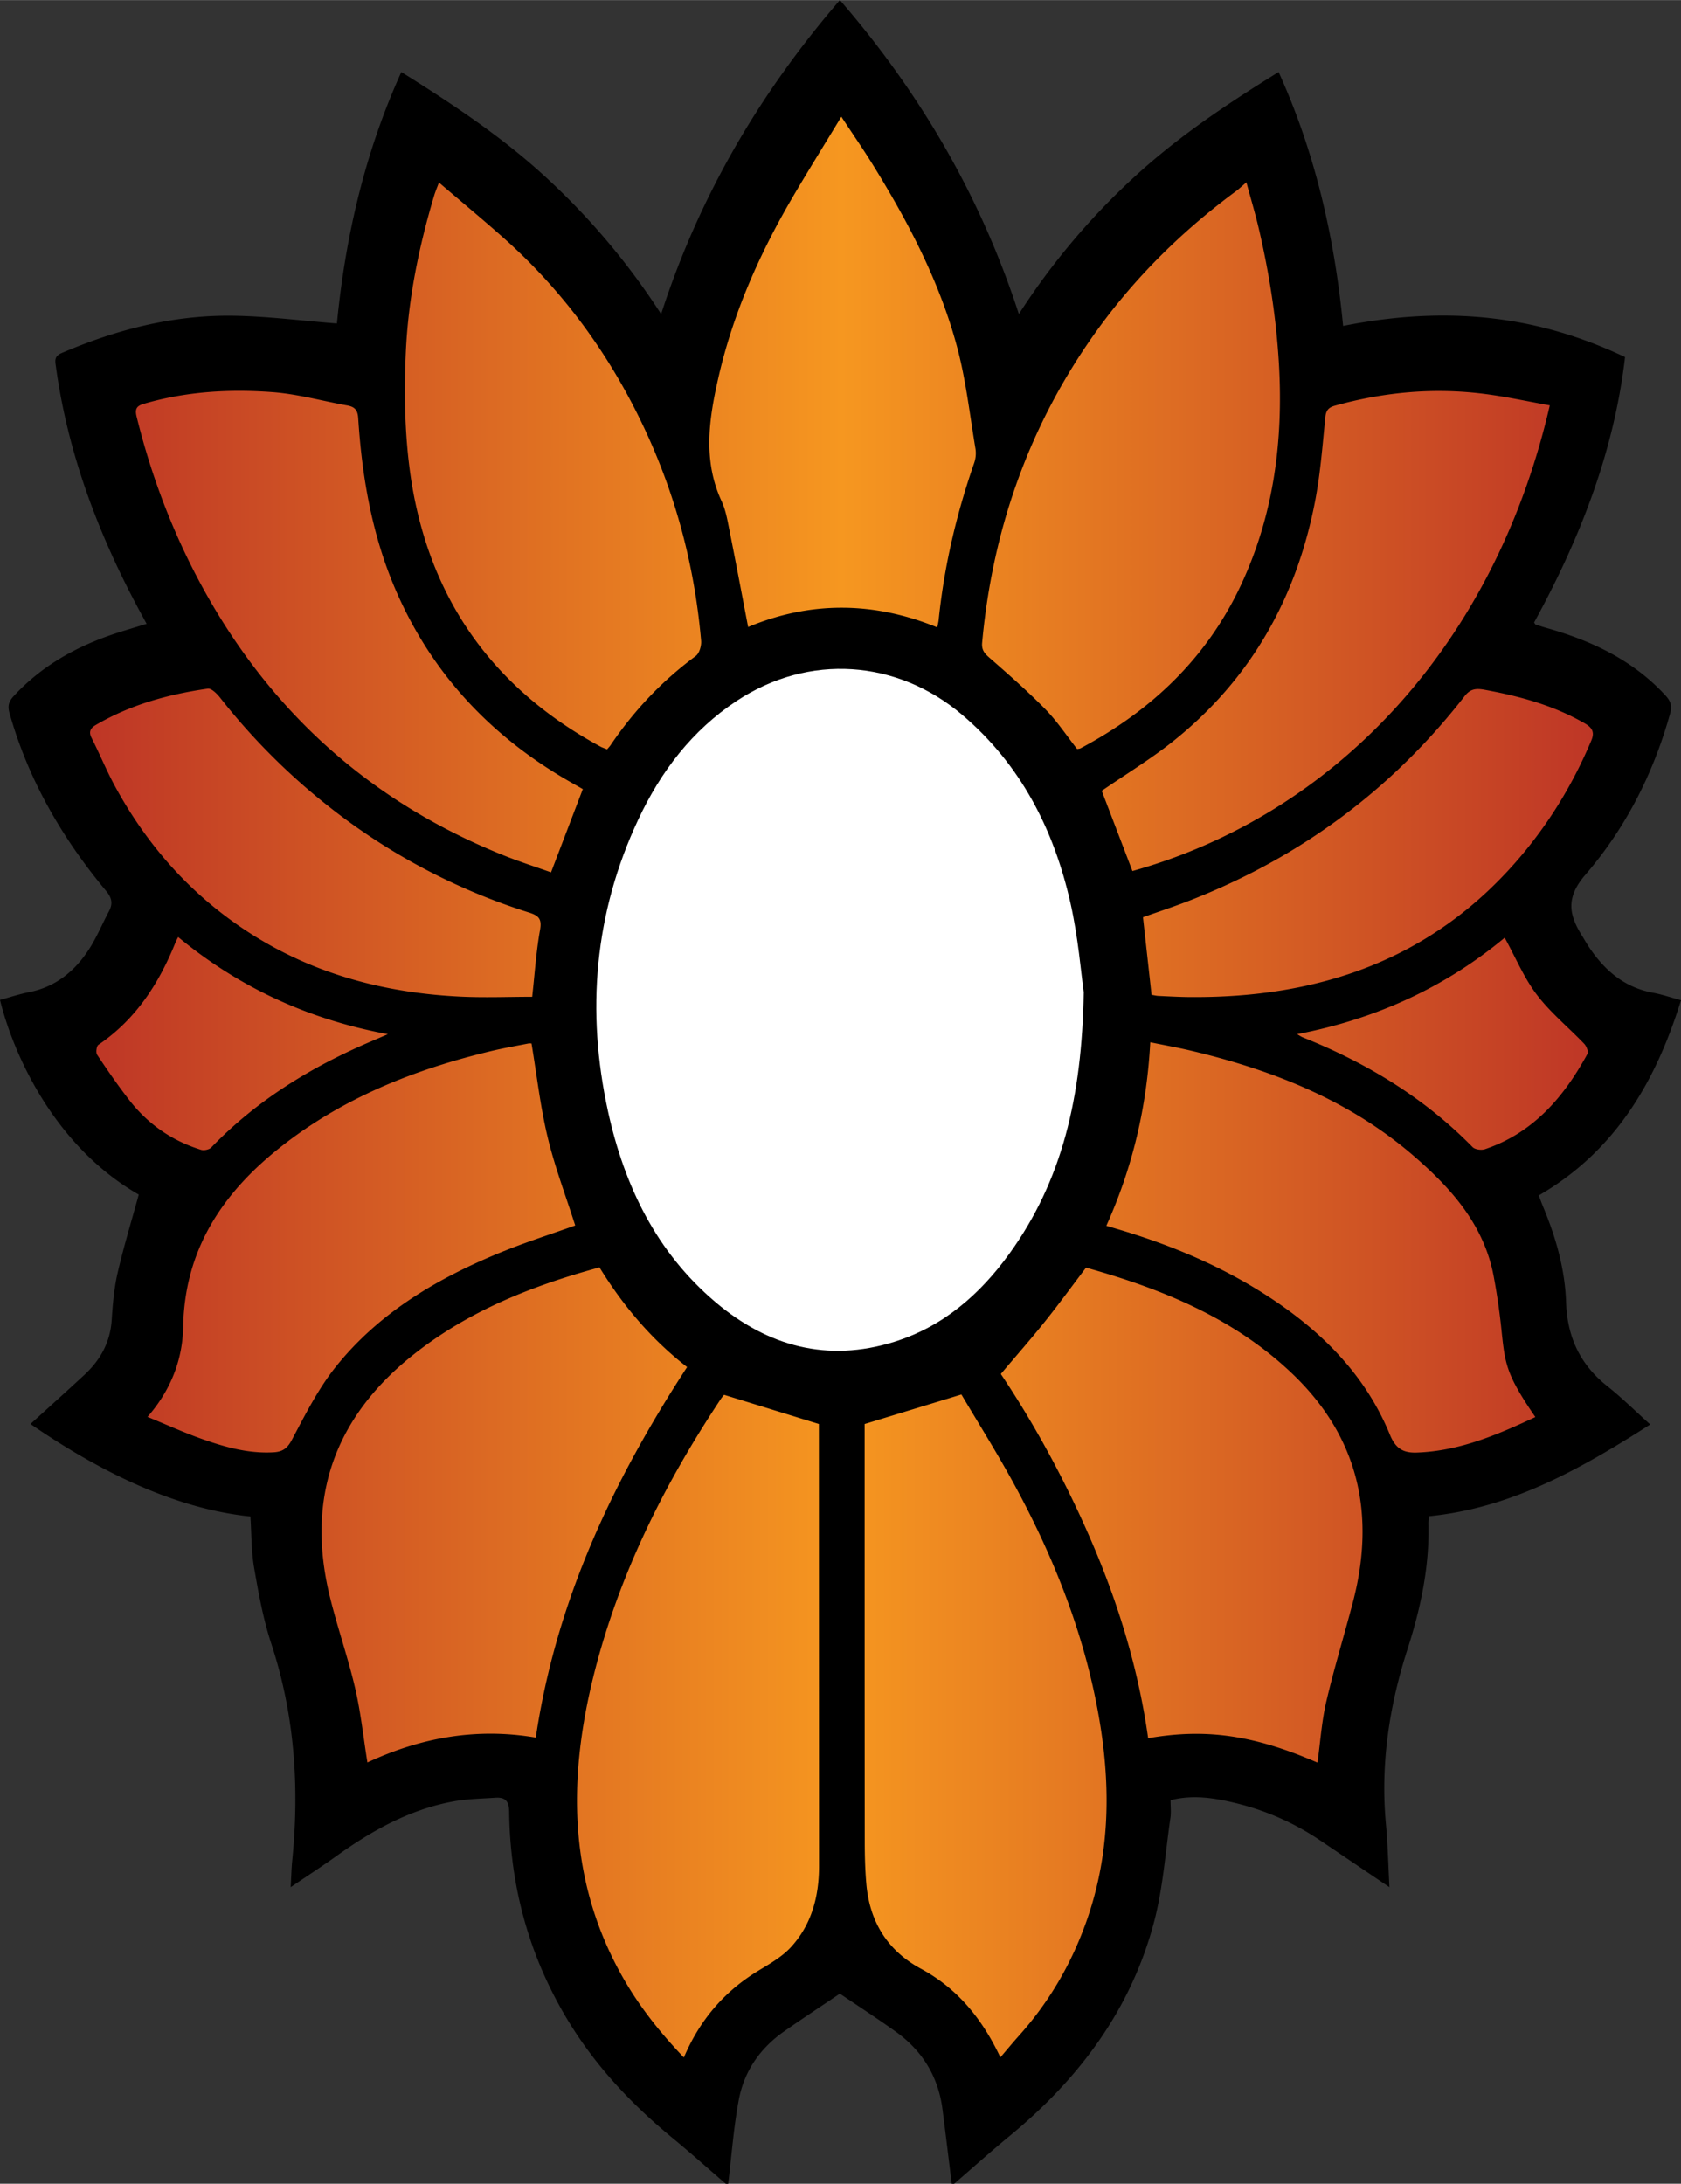 <?xml version="1.0" encoding="utf-8"?><!DOCTYPE svg PUBLIC "-//W3C//DTD SVG 1.1//EN" "http://www.w3.org/Graphics/SVG/1.1/DTD/svg11.dtd"><svg xmlns="http://www.w3.org/2000/svg" width="18.48" height="24" viewBox="0 0 166.041 215.62"><rect x="0" y="0" width="166.041" height="215.62" fill="#333333" stroke="none"/><path fill-rule="evenodd" clip-rule="evenodd" d="M94.247 215.62h-.239c-.305-2.455-.598-4.91-.915-7.363-.417-3.226-1.994-5.777-4.62-7.658-1.837-1.315-3.735-2.544-5.515-3.75-1.787 1.206-3.677 2.445-5.527 3.741-2.358 1.651-3.925 3.92-4.452 6.724-.515 2.738-.714 5.535-1.051 8.307h-.24c-1.75-1.507-3.473-3.047-5.255-4.515-4.045-3.329-7.594-7.095-10.322-11.591-3.845-6.336-5.726-13.238-5.819-20.625-.014-1.079-.405-1.451-1.374-1.385-1.352.093-2.721.112-4.05.35-4.345.776-8.096 2.87-11.637 5.408-1.416 1.015-2.88 1.961-4.52 3.072.059-1.04.074-1.828.152-2.609.728-7.283.239-14.43-2.069-21.438-.794-2.412-1.254-4.949-1.688-7.459-.289-1.673-.26-3.4-.373-5.095-8.079-.822-15.752-5.034-21.723-9.134 1.782-1.621 3.566-3.22 5.322-4.849 1.581-1.466 2.561-3.224 2.704-5.438.1-1.553.234-3.124.583-4.635.598-2.587 1.376-5.134 2.088-7.731C5.297 113.135 1.287 103.974 0 98.725c.955-.258 1.902-.575 2.874-.766 2.607-.511 4.49-2.052 5.89-4.193.78-1.195 1.331-2.539 2.004-3.805.403-.758.277-1.321-.298-2.011C6.125 82.737 2.786 76.965.935 70.388c-.193-.687-.081-1.126.428-1.674 3.003-3.242 6.747-5.191 10.909-6.45.705-.213 1.409-.43 2.21-.674-.301-.555-.528-.969-.752-1.386-4.05-7.556-7.036-15.476-8.208-24.017-.078-.565-.184-1.012.562-1.332 5.426-2.329 11.058-3.776 16.977-3.685 3.377.052 6.748.491 10.218.764.82-8.459 2.735-16.841 6.363-24.83 5.044 3.152 9.904 6.372 14.225 10.341a69.55 69.55 0 0111.436 13.56C69.08 19.331 75.058 9.169 82.961 0c7.942 9.189 13.894 19.363 17.678 31.003a69.12 69.12 0 0111.397-13.533c4.346-4.002 9.228-7.255 14.258-10.365 3.637 7.998 5.532 16.401 6.373 25.071 11.942-2.381 20.706-.293 27.846 3.073-1.087 9.393-4.497 18.022-8.983 26.208.092.138.106.189.135.198.379.123.756.248 1.139.356 4.454 1.262 8.519 3.184 11.72 6.67.545.593.635 1.074.434 1.796-1.647 5.902-4.397 11.292-8.364 15.893-1.904 2.209-1.659 3.882-.367 5.954.232.373.446.758.688 1.125 1.533 2.317 3.491 4.032 6.328 4.562.93.174 1.834.485 2.799.746-2.508 8.098-6.541 14.933-14.053 19.276.164.426.298.796.448 1.158 1.254 3.012 2.144 6.141 2.253 9.394.115 3.44 1.389 6.152 4.081 8.288 1.455 1.154 2.78 2.474 4.23 3.776-6.822 4.36-13.671 8.25-21.844 9.06-.024.293-.065.525-.061.757.098 4.249-.768 8.323-2.063 12.35-1.804 5.604-2.687 11.34-2.141 17.251.186 2.002.229 4.017.35 6.27l-6.765-4.568a25.678 25.678 0 00-8.389-3.725c-2.087-.506-4.21-.867-6.467-.295 0 .618.068 1.184-.011 1.727-.5 3.432-.733 6.938-1.612 10.271-2.278 8.647-7.395 15.486-14.233 21.123-1.873 1.542-3.681 3.164-5.518 4.75z"/><path fill-rule="evenodd" clip-rule="evenodd" fill="#FFF" d="M107.047 97.966c-.184 10.437-2.15 18.614-7.333 25.798-2.914 4.04-6.565 7.225-11.402 8.728-6.585 2.047-12.474.44-17.629-3.915-5.844-4.938-9.01-11.487-10.62-18.818-2.177-9.919-1.357-19.589 2.98-28.841 2.221-4.737 5.312-8.812 9.747-11.735 7.093-4.675 15.811-4.096 22.283 1.42 5.766 4.913 9.019 11.297 10.656 18.531.78 3.441 1.055 6.996 1.318 8.832z"/><linearGradient id="aera" gradientUnits="userSpaceOnUse" x1="8.9" y1="107.337" x2="157.336" y2="107.337"><stop offset="0" stop-color="#be3626"/><stop offset=".5" stop-color="#f69720"/><stop offset="1" stop-color="#be3626"/></linearGradient><path fill-rule="evenodd" clip-rule="evenodd" fill="url(#aera)" d="M85.403 140.602l9.56-2.916c1.638 2.772 3.486 5.708 5.145 8.748 4.137 7.578 7.259 15.54 8.604 24.115 1.013 6.462.823 12.85-1.377 19.095-1.484 4.217-3.682 7.998-6.661 11.329-.628.702-1.228 1.429-1.861 2.168-1.79-3.795-4.222-6.793-7.844-8.749-3.319-1.793-5.071-4.649-5.396-8.376-.122-1.389-.157-2.788-.158-4.183-.013-13.359-.01-26.72-.011-40.079l-.001-1.152zm-14.197-2.482c-5.586 8.399-10.052 17.327-12.526 27.149-2.615 10.38-2.585 20.543 2.94 30.15 1.621 2.817 3.632 5.328 5.928 7.737 1.572-3.704 3.988-6.52 7.333-8.555 1.139-.693 2.357-1.379 3.242-2.342 2.048-2.229 2.779-5.01 2.777-8.005-.007-14.238-.01-28.477-.014-42.715v-.939l-9.363-2.88c-.023.031-.187.205-.317.4zm59.801 29.886c.772-3.307 1.777-6.558 2.635-9.845 2.258-8.659.549-16.304-6.039-22.569-5.771-5.487-12.909-8.358-20.332-10.431-1.408 1.854-2.699 3.628-4.069 5.338-1.373 1.713-2.824 3.362-4.346 5.164 3.327 4.948 6.497 10.756 9.102 16.865 2.615 6.135 4.521 12.484 5.45 19.098 5.267-.907 10.01-.514 16.727 2.412.285-2.059.416-4.084.872-6.032zm-63.139-33.027c-3.539-2.751-6.329-6.064-8.652-9.842-6.659 1.808-12.922 4.299-18.337 8.582-7.835 6.198-10.68 14.176-8.303 23.913.741 3.034 1.788 5.995 2.498 9.036.56 2.396.816 4.861 1.217 7.354 5.324-2.479 10.823-3.449 16.632-2.457 2.02-13.569 7.656-25.4 14.945-36.586zm54.239-116.128c-5.638 4.163-10.533 9.062-14.51 14.839-6.175 8.971-9.594 18.935-10.586 29.76-.064.703.215 1.045.708 1.476 1.89 1.653 3.785 3.312 5.541 5.103 1.163 1.186 2.091 2.602 3.133 3.925.123-.026.249-.026.348-.078 6.934-3.688 12.403-8.844 15.784-16.01 3.275-6.94 4.239-14.293 3.802-21.911-.261-4.556-.965-9.025-2.004-13.453-.337-1.432-.761-2.844-1.211-4.507-.529.453-.754.671-1.005.856zm-79.221.442c-1.508 5.045-2.563 10.2-2.8 15.448-.172 3.816-.122 7.695.366 11.477 1.589 12.328 7.882 21.556 18.867 27.5.2.108.423.174.649.266.14-.167.251-.279.338-.407 2.306-3.41 5.086-6.356 8.409-8.804.365-.268.582-1.019.538-1.517-.638-7.302-2.478-14.296-5.591-20.938-3.385-7.221-7.982-13.559-13.957-18.866-2.031-1.804-4.125-3.538-6.348-5.44-.215.582-.365.925-.471 1.281zm35.434.124c-3.294 5.615-5.913 11.517-7.367 17.89-.932 4.083-1.54 8.159.33 12.188.396.855.564 1.83.751 2.767.639 3.192 1.239 6.392 1.863 9.641 6.166-2.57 12.414-2.521 18.682.039.063-.335.115-.528.136-.723.542-5.307 1.755-10.46 3.505-15.496a2.97 2.97 0 00.136-1.404c-.568-3.379-.944-6.814-1.832-10.111-1.722-6.401-4.782-12.239-8.252-17.858-.962-1.559-2.007-3.067-3.168-4.834-1.695 2.795-3.274 5.328-4.784 7.901zm32.394 102.038c4.951 1.49 9.688 3.467 14.067 6.241 5.484 3.475 10.004 7.854 12.508 13.963.564 1.375 1.317 1.808 2.652 1.762 4.213-.145 7.967-1.757 11.712-3.506-2.99-4.368-2.991-5.275-3.38-8.925a64.231 64.231 0 00-.731-4.958c-.949-5.092-4.199-8.708-7.93-11.927-6.319-5.452-13.849-8.431-21.861-10.341-1.337-.319-2.691-.561-4.134-.857-.342 6.403-1.741 12.345-4.339 18.121.601.178 1.019.301 1.436.427zm-90.766 20.624c2.281.806 4.609 1.46 7.08 1.316.863-.05 1.342-.365 1.795-1.217 1.319-2.484 2.604-5.054 4.348-7.232 4.298-5.369 10.081-8.76 16.365-11.321 2.424-.987 4.927-1.783 7.282-2.627-.923-2.899-2.016-5.768-2.726-8.727-.722-3.011-1.068-6.112-1.59-9.242-.027 0-.184-.025-.331.004-1.212.238-2.431.451-3.631.737-7.563 1.804-14.67 4.62-20.835 9.492-5.741 4.537-9.469 10.125-9.612 17.746-.061 3.273-1.231 6.265-3.522 8.889 1.88.77 3.601 1.555 5.377 2.182zm133.133-102.06c-2.13-.381-4.24-.846-6.375-1.122-5.021-.651-9.975-.204-14.852 1.154-.618.172-.874.451-.943 1.136-.278 2.773-.488 5.568-1.013 8.299-1.837 9.555-6.365 17.587-14.021 23.697-2.235 1.784-4.703 3.278-7.053 4.897l3.032 7.92c19.856-5.54 35.721-22.106 41.225-45.981zm-96.551 37.3c-7.857-4.443-13.785-10.652-17.408-18.982-2.368-5.447-3.363-11.195-3.742-17.071-.053-.82-.373-1.111-1.094-1.241-2.446-.438-4.871-1.123-7.334-1.309-4.282-.322-8.56-.074-12.729 1.144-.69.202-.927.471-.729 1.269 1.55 6.27 3.866 12.234 7.061 17.844C27.319 70.848 37.04 79.357 49.73 84.445c1.568.629 3.183 1.145 4.698 1.685l3.141-8.221-1.039-.59zM53.337 91.85c.195-1.083-.076-1.435-1.074-1.75a61.705 61.705 0 01-19.88-10.544 64.04 64.04 0 01-10.641-10.674c-.309-.393-.86-.944-1.223-.892-3.891.557-7.648 1.587-11.073 3.597-.48.282-.72.644-.401 1.269.804 1.576 1.471 3.225 2.317 4.777 3.238 5.945 7.625 10.854 13.351 14.518 6.318 4.042 13.314 5.882 20.733 6.246 2.381.117 4.773.018 7.122.018.263-2.375.396-4.492.769-6.565zm61.079 6.479c.997.045 1.995.103 2.993.113 12.737.124 23.867-3.593 32.454-13.491 3.088-3.559 5.496-7.51 7.319-11.837.318-.758.158-1.229-.627-1.684-3.09-1.791-6.45-2.695-9.923-3.332-.839-.154-1.404-.088-1.955.62-7.152 9.195-16.18 15.887-27.018 20.138-1.584.621-3.202 1.15-4.761 1.706l.847 7.659c.281.046.474.099.671.108zm13.703 3.778c.291.165.42.259.564.316 6.3 2.514 11.99 5.962 16.771 10.836.24.244.869.326 1.224.206 4.777-1.612 7.798-5.151 10.121-9.409.118-.217-.093-.758-.314-.991-1.557-1.628-3.335-3.078-4.688-4.855-1.26-1.654-2.079-3.643-3.171-5.627-5.929 4.931-12.772 8.041-20.507 9.524zM17.345 93.024c-1.63 4.062-3.92 7.619-7.623 10.132-.19.129-.275.766-.131.98 1.029 1.541 2.079 3.074 3.22 4.533 1.833 2.343 4.199 3.974 7.046 4.857.293.091.808-.018 1.014-.231 4.541-4.715 9.997-8.03 15.979-10.556.403-.17.804-.346 1.463-.63-7.9-1.469-14.699-4.627-20.716-9.592-.118.234-.196.367-.252.507z"/></svg>